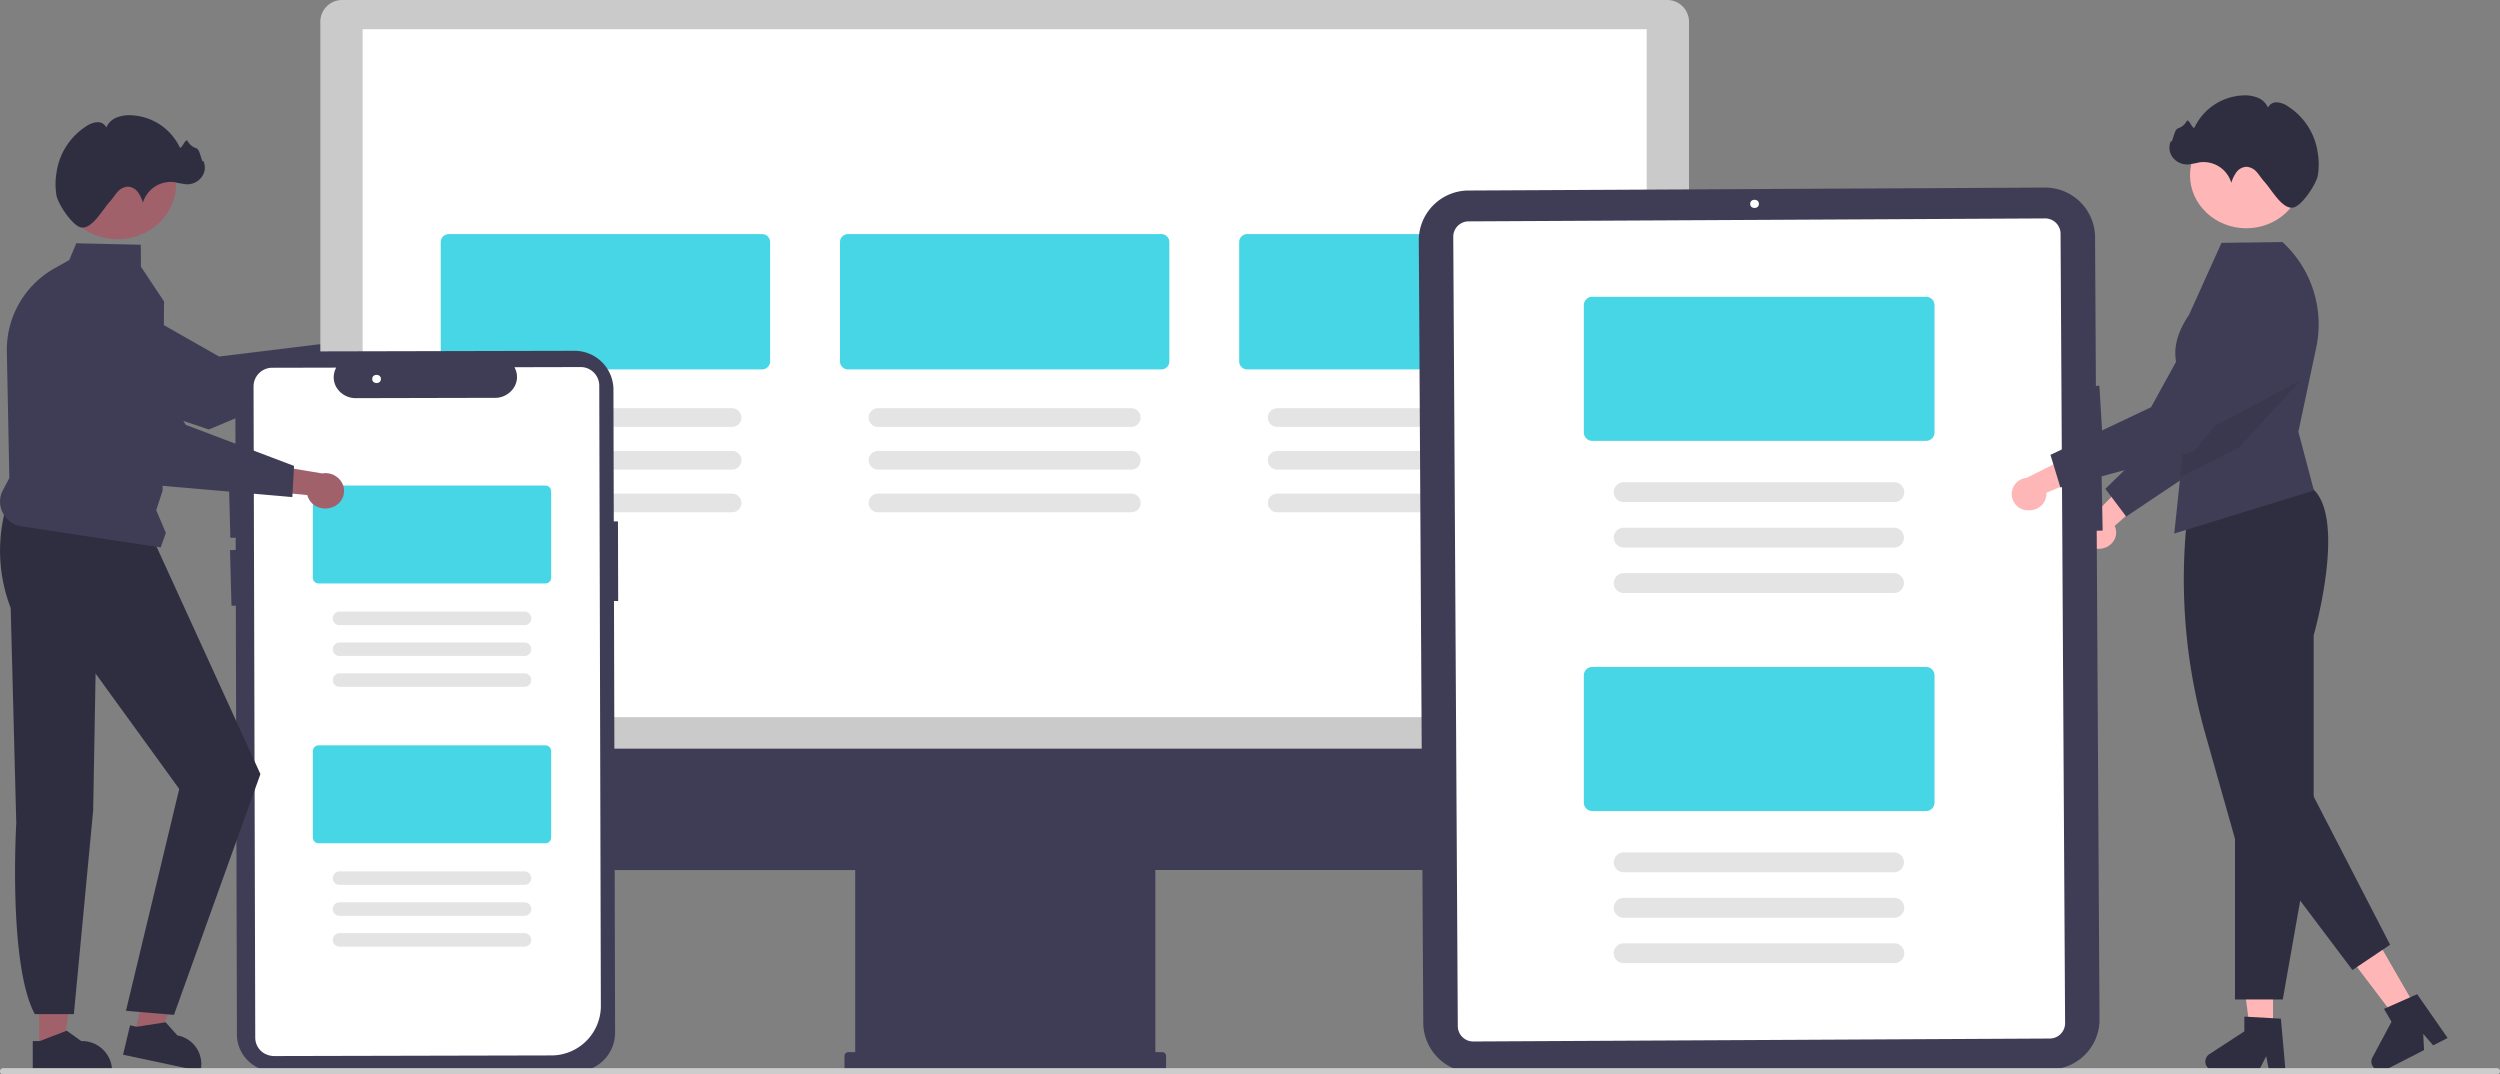 <svg id="Component_25_1" data-name="Component 25 – 1" xmlns="http://www.w3.org/2000/svg" width="294.627" height="126.627" viewBox="0 0 294.627 126.627">
  <rect x="0" y="0" width="294.627" height="126.627" fill="#808080" stroke="none"/>
  <path id="Path_2600" data-name="Path 2600" d="M934.911,505.485a2.009,2.009,0,0,0,1.336-1.016,1.817,1.817,0,0,0,.032-1.619l5.264-4.646-3.642-.826-4.44,4.538a1.878,1.878,0,0,0-.955,2.392,2.068,2.068,0,0,0,2.4,1.177Z" transform="translate(-687.064 -440.87)" fill="#ffb6b6"/>
  <path id="Path_2601" data-name="Path 2601" d="M943.3,444.011l-2.455-3.266,9.221-9,2.141-14.186a4.818,4.818,0,0,1,2.38-3.428,5.38,5.38,0,0,1,4.315-.464h0a4.773,4.773,0,0,1,3.212,6.114l-5.463,15.294Z" transform="translate(-692.728 -383.138)" fill="#3f3d56"/>
  <path id="Path_2602" data-name="Path 2602" d="M873.762,504.8h-2.725l-1.3-9.92h4.022Z" transform="translate(-605.883 -383.483)" fill="#ffb6b6"/>
  <path id="Path_2603" data-name="Path 2603" d="M985.9,706.379h-1.934l-.345-1.723-.884,1.723H977.6a1.147,1.147,0,0,1-1.1-.764,1.056,1.056,0,0,1,.446-1.219l4.1-2.669v-1.742l4.308.243Z" transform="translate(-716.549 -580.177)" fill="#2f2e41"/>
  <path id="Path_2604" data-name="Path 2604" d="M915.382,499.08l-2.394,1.229-6.163-8.128,3.533-1.814Z" transform="translate(-630.689 -380.378)" fill="#ffb6b6"/>
  <path id="Path_2605" data-name="Path 2605" d="M1044.532,696.7l-1.7.872-1.176-1.358.1,1.912-4.505,2.313a1.205,1.205,0,0,1-1.354-.175,1.044,1.044,0,0,1-.226-1.272l2.246-4.192-.882-1.53,3.907-1.73Z" transform="translate(-756.078 -574.375)" fill="#2f2e41"/>
  <path id="Path_2606" data-name="Path 2606" d="M980.454,556.8h-5.633V537.878l-3.487-12.338a66.786,66.786,0,0,1-1.958-27.084l0-.037.03-.024c.089-.071,9.013-7.034,14.658-1.707,3.8,3.59.23,16.5.03,17.209v22.256Z" transform="translate(-711.426 -439.016)" fill="#2f2e41"/>
  <path id="Path_2607" data-name="Path 2607" d="M978.16,407.834l-.03-.028-7.181.1-3.834,8.492c-3.549,5.2-.156,8.161.083,8.629l-.679,6.383-.437,4.118-.7,6.63,16.458-5.074-1.831-6.92,2.116-9.982A13.16,13.16,0,0,0,978.16,407.834Z" transform="translate(-709.144 -379.283)" fill="#3f3d56"/>
  <path id="Path_2608" data-name="Path 2608" d="M875.207,441.07l11.57,15.357,4.438-2.978-9.663-18.738Z" transform="translate(-609.539 -342.111)" fill="#2f2e41"/>
  <ellipse id="Ellipse_305" data-name="Ellipse 305" cx="6.63" cy="6.256" rx="6.63" ry="6.256" transform="translate(258.094 14.389)" fill="#ffb6b6"/>
  <path id="Path_2609" data-name="Path 2609" d="M863.014,281.866l-7.231,7.873-6.949,3.527.437-4.118,4.092-2.168Z" transform="translate(-591.898 -237.019)" fill="#0b0b0c" opacity="0.1"/>
  <path id="Path_2610" data-name="Path 2610" d="M248.638,445.081A2.233,2.233,0,0,1,247,445.9a2.258,2.258,0,0,1-1.715-.665l-7.14,2.93.7-3.761,6.674-2.206a2.3,2.3,0,0,1,2.923.133,1.993,1.993,0,0,1,.2,2.754Z" transform="translate(-202.68 -402.61)" fill="#a0616a"/>
  <path id="Path_2611" data-name="Path 2611" d="M176.933,433.168l-16.584,6.971-.036-.012-18.9-6.356a5.725,5.725,0,0,1-2.792-7.621h0a6.115,6.115,0,0,1,3.817-3.185,6.544,6.544,0,0,1,5.058.576l14.066,8,13.64-1.668Z" transform="translate(-135.74 -389.523)" fill="#3f3d56"/>
  <path id="Path_2631" data-name="Path 2631" d="M305.468,407.12h161.3V319a2.571,2.571,0,0,0-2.639-2.49H308.107a2.571,2.571,0,0,0-2.639,2.49Z" transform="translate(-267.717 -316.51)" fill="#cacaca"/>
  <rect id="Rectangle_357" data-name="Rectangle 357" width="151.329" height="81.072" transform="translate(42.736 3.444)" fill="#fff"/>
  <path id="Path_2632" data-name="Path 2632" d="M305.044,598.9v10.874a3.54,3.54,0,0,0,3.638,3.433h59.533v21.46h-.791a.46.46,0,0,0-.473.446V636.6a.46.46,0,0,0,.473.446h36.957a.46.46,0,0,0,.472-.446V635.11a.46.46,0,0,0-.473-.446h-.791V613.2h59.533a3.54,3.54,0,0,0,3.638-3.433V598.9Z" transform="translate(-267.431 -510.672)" fill="#3f3d56"/>
  <path id="Path_2633" data-name="Path 2633" d="M386.182,420.761H349.3a.944.944,0,0,1-.969-.915v-14.12a.944.944,0,0,1,.969-.915h36.878a.944.944,0,0,1,.969.915v14.12A.944.944,0,0,1,386.182,420.761Z" transform="translate(-296.39 -377.224)" fill="#47d6e6"/>
  <path id="Path_2634" data-name="Path 2634" d="M389.373,472.711H359.518a1.1,1.1,0,1,1,0-2.2h29.855A1.1,1.1,0,1,1,389.373,472.711Z" transform="translate(-303.094 -422.401)" fill="#e4e4e4"/>
  <path id="Path_2635" data-name="Path 2635" d="M389.373,488.813H359.518a1.1,1.1,0,1,1,0-2.2h29.855A1.1,1.1,0,1,1,389.373,488.813Z" transform="translate(-303.094 -433.472)" fill="#e4e4e4"/>
  <path id="Path_2636" data-name="Path 2636" d="M389.373,504.916H359.518a1.1,1.1,0,1,1,0-2.2h29.855A1.1,1.1,0,1,1,389.373,504.916Z" transform="translate(-303.094 -444.544)" fill="#e4e4e4"/>
  <path id="Path_2637" data-name="Path 2637" d="M528.285,420.761H491.407a.944.944,0,0,1-.969-.915v-14.12a.944.944,0,0,1,.969-.915h36.878a.944.944,0,0,1,.969.915v14.12A.944.944,0,0,1,528.285,420.761Z" transform="translate(-391.445 -377.224)" fill="#47d6e6"/>
  <path id="Path_2638" data-name="Path 2638" d="M531.476,472.711H501.621a1.1,1.1,0,1,1,0-2.2h29.855A1.1,1.1,0,1,1,531.476,472.711Z" transform="translate(-398.148 -422.401)" fill="#e4e4e4"/>
  <path id="Path_2639" data-name="Path 2639" d="M531.476,488.813H501.621a1.1,1.1,0,1,1,0-2.2h29.855A1.1,1.1,0,1,1,531.476,488.813Z" transform="translate(-398.148 -433.472)" fill="#e4e4e4"/>
  <path id="Path_2640" data-name="Path 2640" d="M531.476,504.916H501.621a1.1,1.1,0,1,1,0-2.2h29.855A1.1,1.1,0,1,1,531.476,504.916Z" transform="translate(-398.148 -444.544)" fill="#e4e4e4"/>
  <path id="Path_2641" data-name="Path 2641" d="M670.387,420.761H633.51a.944.944,0,0,1-.969-.915v-14.12a.944.944,0,0,1,.969-.915h36.878a.944.944,0,0,1,.969.915v14.12a.944.944,0,0,1-.969.915Z" transform="translate(-486.502 -377.224)" fill="#47d6e6"/>
  <path id="Path_2642" data-name="Path 2642" d="M673.579,472.711H643.724a1.1,1.1,0,1,1,0-2.2h29.855A1.1,1.1,0,1,1,673.579,472.711Z" transform="translate(-493.203 -422.401)" fill="#e4e4e4"/>
  <path id="Path_2643" data-name="Path 2643" d="M673.579,488.813H643.724a1.1,1.1,0,1,1,0-2.2h29.855A1.1,1.1,0,1,1,673.579,488.813Z" transform="translate(-493.203 -433.472)" fill="#e4e4e4"/>
  <path id="Path_2644" data-name="Path 2644" d="M673.579,504.916H643.724a1.1,1.1,0,1,1,0-2.2h29.855A1.1,1.1,0,1,1,673.579,504.916Z" transform="translate(-493.203 -444.544)" fill="#e4e4e4"/>
  <path id="Path_2645" data-name="Path 2645" d="M776.173,392.937l.1,17.7.411-.022.391,6.553-.763.039.021,3.937.611-.011.124,6.558-.7.012.331,57.754a5.883,5.883,0,0,1-6.011,5.735l-67.606.346a5.891,5.891,0,0,1-6.077-5.673l-.531-92.518a5.883,5.883,0,0,1,6.011-5.735l67.606-.346A5.894,5.894,0,0,1,776.173,392.937Z" transform="translate(-529.269 -365.159)" fill="#3f3d56"/>
  <path id="Path_2646" data-name="Path 2646" d="M778.992,495.557l-67.844.347a1.816,1.816,0,0,1-1.873-1.749l-.535-93.133a1.814,1.814,0,0,1,1.853-1.768l67.844-.347a1.816,1.816,0,0,1,1.873,1.749l.535,93.133A1.814,1.814,0,0,1,778.992,495.557Z" transform="translate(-537.472 -373.165)" fill="#fff"/>
  <ellipse id="Ellipse_306" data-name="Ellipse 306" cx="0.514" cy="0.485" rx="0.514" ry="0.485" transform="translate(206.26 23.541)" fill="#fff"/>
  <path id="Path_2647" data-name="Path 2647" d="M795.515,445.436H756.249a1,1,0,0,1-1.032-.974V429.428a1,1,0,0,1,1.032-.974h39.266a1,1,0,0,1,1.032.974v15.035A1,1,0,0,1,795.515,445.436Z" transform="translate(-568.562 -393.479)" fill="#47d6e6"/>
  <path id="Path_2648" data-name="Path 2648" d="M798.913,500.752H767.125a1.171,1.171,0,1,1,0-2.337h31.788A1.169,1.169,0,1,1,798.913,500.752Z" transform="translate(-575.699 -441.582)" fill="#e4e4e4"/>
  <path id="Path_2649" data-name="Path 2649" d="M798.913,517.9H767.125a1.171,1.171,0,1,1,0-2.338h31.788A1.169,1.169,0,1,1,798.913,517.9Z" transform="translate(-575.699 -453.371)" fill="#e4e4e4"/>
  <path id="Path_2650" data-name="Path 2650" d="M798.913,535.043H767.125a1.171,1.171,0,1,1,0-2.338h31.788A1.169,1.169,0,1,1,798.913,535.043Z" transform="translate(-575.699 -465.16)" fill="#e4e4e4"/>
  <path id="Path_2651" data-name="Path 2651" d="M795.515,585.071H756.249a1,1,0,0,1-1.032-.974V569.063a1,1,0,0,1,1.032-.974h39.266a1,1,0,0,1,1.032.974V584.1A1,1,0,0,1,795.515,585.071Z" transform="translate(-568.562 -489.489)" fill="#47d6e6"/>
  <path id="Path_2652" data-name="Path 2652" d="M798.913,640.387H767.125a1.171,1.171,0,1,1,0-2.338h31.788A1.169,1.169,0,1,1,798.913,640.387Z" transform="translate(-575.699 -537.591)" fill="#e4e4e4"/>
  <path id="Path_2653" data-name="Path 2653" d="M798.913,657.532H767.125a1.171,1.171,0,1,1,0-2.337h31.788A1.169,1.169,0,1,1,798.913,657.532Z" transform="translate(-575.699 -549.38)" fill="#e4e4e4"/>
  <path id="Path_2654" data-name="Path 2654" d="M798.913,674.678H767.125a1.171,1.171,0,1,1,0-2.337h31.788A1.169,1.169,0,1,1,798.913,674.678Z" transform="translate(-575.699 -561.169)" fill="#e4e4e4"/>
  <path id="Path_2655" data-name="Path 2655" d="M258.023,529.327l-.131-51.005h.493l-.024-9.381h-.493l-.04-15.66a4.594,4.594,0,0,0-4.731-4.443l-35.123.08a4.591,4.591,0,0,0-4.709,4.464l.028,10.919-.785.018.173,6.559.628-.015,0,1.447-.669.016.173,6.559.512-.012.129,50.554a4.323,4.323,0,0,0,1.388,3.149,4.859,4.859,0,0,0,3.343,1.295l35.123-.08a4.6,4.6,0,0,0,4.709-4.464Z" transform="translate(-185.533 -407.495)" fill="#3f3d56"/>
  <path id="Path_2656" data-name="Path 2656" d="M223,536.049a2.15,2.15,0,0,1-1.5-2.006l-.2-76.849a2.2,2.2,0,0,1,2.256-2.139l7.473-.017-.093.215a2.342,2.342,0,0,0,.256,2.3,2.653,2.653,0,0,0,2.166,1.083l16.585-.038a2.663,2.663,0,0,0,2.026-1.187,2.32,2.32,0,0,0,.18-2.207l-.094-.215,7.719-.018a2.2,2.2,0,0,1,2.267,2.129l.188,73.32a5.844,5.844,0,0,1-5.987,5.676l-32.48.074A2.39,2.39,0,0,1,223,536.049Z" transform="translate(-191.418 -411.713)" fill="#fff"/>
  <ellipse id="Ellipse_307" data-name="Ellipse 307" cx="0.514" cy="0.485" rx="0.514" ry="0.485" transform="translate(43.865 44.176)" fill="#fff"/>
  <path id="Path_2657" data-name="Path 2657" d="M269.778,511.208H243.093a.683.683,0,0,1-.7-.662V500.329a.683.683,0,0,1,.7-.662h26.684a.683.683,0,0,1,.7.662v10.217A.683.683,0,0,1,269.778,511.208Z" transform="translate(-205.523 -442.444)" fill="#47d6e6"/>
  <path id="Path_2658" data-name="Path 2658" d="M272.086,548.8h-21.6a.8.8,0,1,1,0-1.588h21.6A.8.8,0,1,1,272.086,548.8Z" transform="translate(-210.373 -475.133)" fill="#e4e4e4"/>
  <path id="Path_2659" data-name="Path 2659" d="M272.086,560.451h-21.6a.8.8,0,1,1,0-1.588h21.6A.8.8,0,1,1,272.086,560.451Z" transform="translate(-210.373 -483.145)" fill="#e4e4e4"/>
  <path id="Path_2660" data-name="Path 2660" d="M272.086,572.1h-21.6a.8.8,0,1,1,0-1.589h21.6A.8.8,0,1,1,272.086,572.1Z" transform="translate(-210.373 -491.156)" fill="#e4e4e4"/>
  <path id="Path_2661" data-name="Path 2661" d="M269.778,609.208H243.093a.683.683,0,0,1-.7-.662V598.329a.683.683,0,0,1,.7-.662h26.684a.683.683,0,0,1,.7.662v10.217A.683.683,0,0,1,269.778,609.208Z" transform="translate(-205.523 -509.826)" fill="#47d6e6"/>
  <path id="Path_2662" data-name="Path 2662" d="M272.086,646.8h-21.6a.8.8,0,1,1,0-1.589h21.6A.8.8,0,1,1,272.086,646.8Z" transform="translate(-210.373 -542.516)" fill="#e4e4e4"/>
  <path id="Path_2663" data-name="Path 2663" d="M272.086,658.451h-21.6a.8.8,0,1,1,0-1.589h21.6A.8.8,0,1,1,272.086,658.451Z" transform="translate(-210.373 -550.527)" fill="#e4e4e4"/>
  <path id="Path_2664" data-name="Path 2664" d="M272.086,670.1h-21.6a.8.8,0,1,1,0-1.588h21.6A.8.8,0,1,1,272.086,670.1Z" transform="translate(-210.373 -558.538)" fill="#e4e4e4"/>
  <path id="Path_2665" data-name="Path 2665" d="M26.275,510.661h2.9l1.379-10.554h-4.28Z" transform="translate(-21.672 -387.075)" fill="#a0616a"/>
  <path id="Path_2666" data-name="Path 2666" d="M142.7,706.526h.816l3.186-1.223,1.708,1.223h0a3.541,3.541,0,0,1,3.639,3.434v.112H142.7Z" transform="translate(-138.84 -583.834)" fill="#2f2e41"/>
  <path id="Path_2667" data-name="Path 2667" d="M60.214,505.712l2.828.6,3.809-10.008-4.174-.889Z" transform="translate(-44.375 -383.851)" fill="#a0616a"/>
  <path id="Path_2668" data-name="Path 2668" d="M175.655,702.482l.8.17,3.393-.531,1.38,1.548h0a3.436,3.436,0,0,1,2.748,4.106l-.026.109-9.12-1.943Z" transform="translate(-160.328 -581.646)" fill="#2f2e41"/>
  <path id="Path_2669" data-name="Path 2669" d="M131.963,505.566a18.8,18.8,0,0,0,.327,12.576l.659,25.378s-.982,16.642,2.188,22.5h4.6L142.011,542l.286-16.121,9.857,13.6-6.278,26.146,5.658.477,10.187-28.375L149.152,510.2Z" transform="translate(-131.031 -446.5)" fill="#2f2e41"/>
  <path id="Path_2670" data-name="Path 2670" d="M149.982,444.128,133.265,441.6a3.129,3.129,0,0,1-1.968-1.7,2.858,2.858,0,0,1,.087-2.516l.758-1.431-.294-15.034a11.012,11.012,0,0,1,5.73-9.742l1.63-.92.824-1.974,7.6.175.022,2.589,2.721,4.094v.017l-.171,22.283-.75,2.3,1.134,2.675Z" transform="translate(-131.043 -379.615)" fill="#3f3d56"/>
  <ellipse id="Ellipse_308" data-name="Ellipse 308" cx="6.903" cy="6.514" rx="6.903" ry="6.514" transform="translate(6.952 15.164)" fill="#a0616a"/>
  <path id="Path_2671" data-name="Path 2671" d="M149.805,363.178a8.138,8.138,0,0,1,0-2.794,7.769,7.769,0,0,1,3.508-5.431,2.613,2.613,0,0,1,1.259-.472,1.1,1.1,0,0,1,1.093.624,2.207,2.207,0,0,1,1.278-1.2,4.213,4.213,0,0,1,1.819-.231,6.638,6.638,0,0,1,5.546,3.741c.184.413.7-1.113.933-.723a1.81,1.81,0,0,0,1.043.865c.458.121.644,1.9.824,1.485a1.884,1.884,0,0,1-.2,1.9,2.139,2.139,0,0,1-1.807.858,12.188,12.188,0,0,1-1.372-.248,3.416,3.416,0,0,0-3.744,2.415,4.162,4.162,0,0,0-.6-1.251,1.558,1.558,0,0,0-1.23-.638,1.747,1.747,0,0,0-1.184.642c-.3.337-.532.73-.838,1.064-.9.983-2.113,3.274-3.393,3.107C151.741,366.764,150.086,364.3,149.805,363.178Z" transform="translate(-143.139 -340.08)" fill="#2f2e41"/>
  <path id="Path_2672" data-name="Path 2672" d="M167.163,363.178a8.138,8.138,0,0,0,0-2.794,7.769,7.769,0,0,0-3.508-5.431,2.613,2.613,0,0,0-1.259-.472,1.1,1.1,0,0,0-1.093.624,2.207,2.207,0,0,0-1.278-1.2,4.213,4.213,0,0,0-1.819-.231,6.638,6.638,0,0,0-5.546,3.741c-.184.413-.7-1.113-.933-.723a1.81,1.81,0,0,1-1.043.865c-.458.121-.644,1.9-.824,1.485a1.884,1.884,0,0,0,.2,1.9,2.139,2.139,0,0,0,1.807.858,12.188,12.188,0,0,0,1.372-.248,3.416,3.416,0,0,1,3.744,2.415,4.162,4.162,0,0,1,.6-1.251,1.558,1.558,0,0,1,1.23-.638,1.747,1.747,0,0,1,1.184.642c.3.337.532.73.838,1.064.9.983,2.113,3.274,3.393,3.107C165.227,366.764,166.882,364.3,167.163,363.178Z" transform="translate(105.979 -342.42)" fill="#2f2e41"/>
  <path id="Path_2673" data-name="Path 2673" d="M227.76,496.522a2.31,2.31,0,0,1-1.853-.047,2.094,2.094,0,0,1-1.151-1.371l-7.747-.739,2.556-2.96,6.964,1.155a2.212,2.212,0,0,1,2.48,1.465A2.047,2.047,0,0,1,227.76,496.522Z" transform="translate(-188.545 -436.764)" fill="#a0616a"/>
  <path id="Path_2674" data-name="Path 2674" d="M169.813,449.126l-18.078-1.572-.025-.027-13.194-14.266a5.663,5.663,0,0,1,1.514-7.936h0a6.512,6.512,0,0,1,4.98-1.017,6.206,6.206,0,0,1,4.114,2.837l8.126,13.465,12.762,4.839Z" transform="translate(-135.361 -390.541)" fill="#3f3d56"/>
  <path id="Path_2675" data-name="Path 2675" d="M412.926,720.174h-293.9a.372.372,0,0,1,0-.744h293.9a.372.372,0,0,1,0,.744Z" transform="translate(-118.662 -593.547)" fill="#ccc"/>
  <path id="Path_2676" data-name="Path 2676" d="M909.394,494.205a2.1,2.1,0,0,0,1.617-.542,1.854,1.854,0,0,0,.6-1.518l6.6-2.74-3.147-1.916-5.782,2.9a1.914,1.914,0,0,0,.117,3.82Z" transform="translate(-670.451 -434.07)" fill="#ffb6b6"/>
  <path id="Path_2677" data-name="Path 2677" d="M922.494,445.858l-1.171-3.849,11.857-5.614,6.995-12.719a5.085,5.085,0,0,1,3.448-2.492,5.35,5.35,0,0,1,4.235.909h0a4.65,4.65,0,0,1,.888,6.772l-10.518,12.727Z" transform="translate(-679.674 -388.405)" fill="#3f3d56"/>
</svg>
